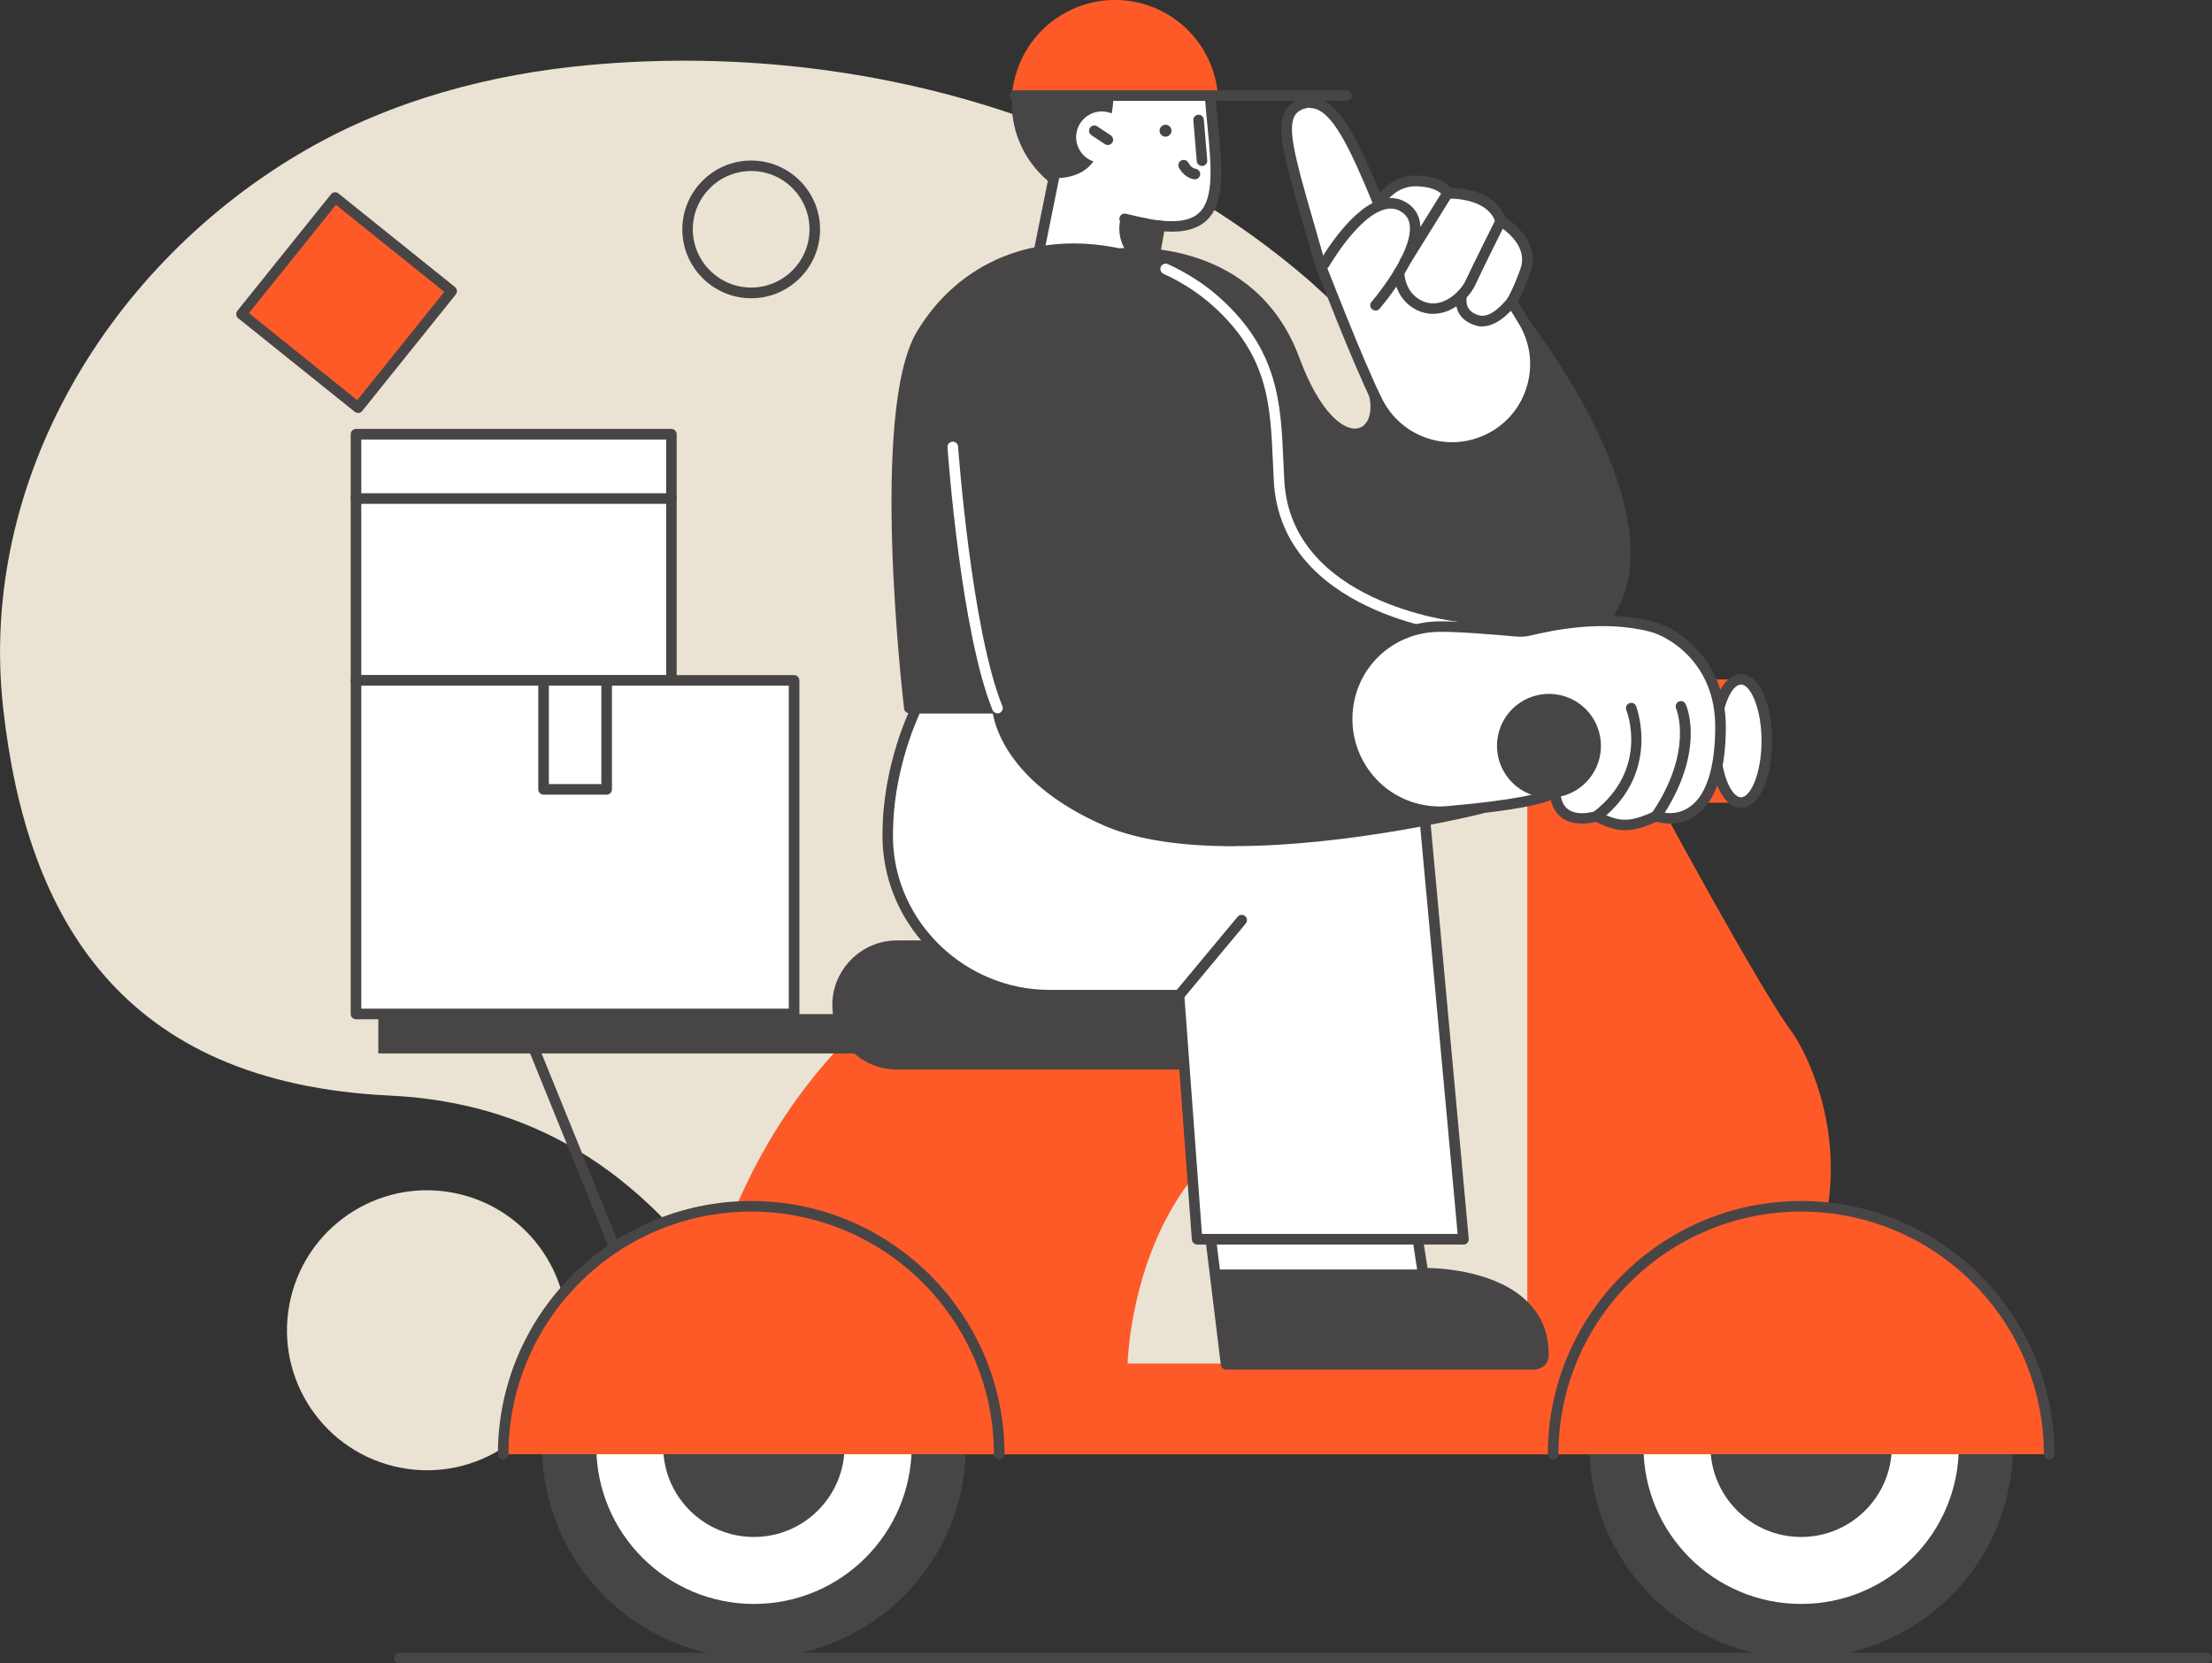 <?xml version="1.0" encoding="UTF-8"?><svg id="a" xmlns="http://www.w3.org/2000/svg" viewBox="0 0 175.35 131.89"><rect x="0" y="0" width="175.35" height="131.89" fill="#333333" stroke="none"/><defs><style>.b{fill:#eae3d3;}.c{fill:#fff;}.d{fill:#fd5a28;}.e{fill:#484547;}</style></defs><path class="b" d="M23.06,102.88c-1.44,5.96,2.23,11.95,8.19,13.39,5.96,1.44,11.95-2.23,13.39-8.19,1.44-5.96-2.23-11.95-8.19-13.39-5.96-1.44-11.95,2.23-13.39,8.19Z"/><path class="b" d="M104.18,22.61c8.06,7.14,12.71,16.02,18.59,24.72,6.09,9.02,10.4,19.6,10.4,30.61,0,11.65-5.41,22.93-15.23,29.45-6.17,4.1-13.57,6.07-20.96,6.67-6.84,.55-14.31,1.14-20.98-.78-6.72-1.93-14.34-4.37-18.19-10.14-7.05-10.56-15.89-15.75-26.92-16.27C9.75,85.86,2.11,72.96,.25,56.14-1.75,38.12,8.65,20.89,24.23,11.9c6.85-3.95,14.67-6.04,22.55-6.75,10.27-.93,20.8,.06,30.66,2.99,9.9,2.95,19.2,7.79,26.74,14.46Z"/><path class="d" d="M70.66,79.22h26.93s2.42,7.53-2.8,13.86c-5.22,6.34-5.4,15.04-5.4,15.04h31.68V53.87h16.94v9.78h-6.47s7.83,14.53,10.43,18.07c2.61,3.54,10.56,22.28-15.98,33.6H54.1s-.45-22.44,16.56-36.09Z"/><path class="e" d="M174.93,131.89H31.66c-.23,0-.42-.19-.42-.42s.19-.42,.42-.42H174.93c.23,0,.42,.19,.42,.42s-.19,.42-.42,.42Z"/><g><circle class="e" cx="142.78" cy="114.68" r="16.79"/><circle class="c" cx="142.78" cy="114.68" r="12.5"/><path class="e" d="M135.59,114.68c0,3.97,3.22,7.19,7.19,7.19s7.19-3.22,7.19-7.19-3.22-7.19-7.19-7.19-7.19,3.22-7.19,7.19Z"/><path class="d" d="M123.12,115.31h39.31c0-10.86-8.8-19.66-19.66-19.66s-19.66,8.8-19.66,19.66Z"/><path class="e" d="M162.44,115.73c-.23,0-.42-.19-.42-.42,0-10.61-8.63-19.24-19.24-19.24s-19.24,8.63-19.24,19.24c0,.23-.19,.42-.42,.42s-.42-.19-.42-.42c0-11.07,9.01-20.08,20.08-20.08s20.08,9.01,20.08,20.08c0,.23-.19,.42-.42,.42Z"/></g><g><circle class="e" cx="59.77" cy="114.68" r="16.79"/><circle class="c" cx="59.77" cy="114.68" r="12.5"/><path class="e" d="M52.57,114.68c0,3.97,3.22,7.19,7.19,7.19s7.19-3.22,7.19-7.19-3.22-7.19-7.19-7.19-7.19,3.22-7.19,7.19Z"/><path class="d" d="M39.9,115.31h39.31c0-10.86-8.8-19.66-19.66-19.66s-19.66,8.8-19.66,19.66Z"/><path class="e" d="M79.21,115.73c-.23,0-.42-.19-.42-.42,0-10.61-8.63-19.24-19.24-19.24s-19.24,8.63-19.24,19.24c0,.23-.19,.42-.42,.42s-.42-.19-.42-.42c0-11.07,9.01-20.08,20.08-20.08s20.08,9.01,20.08,20.08c0,.23-.19,.42-.42,.42Z"/></g><rect class="e" x="30" y="80.41" width="41.53" height="3.12" transform="translate(101.52 163.94) rotate(180)"/><path class="e" d="M59.55,23.65c-3.01,0-5.46-2.45-5.46-5.46s2.45-5.46,5.46-5.46,5.46,2.45,5.46,5.46-2.45,5.46-5.46,5.46Zm0-10.09c-2.55,0-4.63,2.07-4.63,4.62s2.08,4.62,4.63,4.62,4.62-2.07,4.62-4.62-2.07-4.62-4.62-4.62Z"/><path class="e" d="M96.22,9.58c-.78,4.39-4.96,7.32-9.35,6.54-4.39-.78-7.32-4.96-6.54-9.35,.78-4.39,4.96-7.32,9.35-6.54,4.39,.78,7.32,4.96,6.54,9.35Z"/><path class="c" d="M82.35,20.13l1.18-5.99c4.11-.02,3.71-3.54,3.71-3.54,.79-.43,1-1.81,1.04-3.18,.06-2.07,2.38-3.3,4.07-2.1,.08,.05,.15,.11,.23,.17,1.47,1.21,3.25,1.14,3.25,1.14,.06,.62,.08,.71,.14,1.47,.47,5.77,1.6,10.41-4.04,9.79l-.52,3-9.05-.78Z"/><path class="e" d="M91.4,21.32s-.05,0-.07,0c-.23-.04-.38-.26-.34-.49l.52-3c.04-.22,.24-.37,.46-.34,1.5,.16,2.52-.05,3.13-.66,1.16-1.15,.91-3.78,.62-6.82-.06-.6-.12-1.23-.17-1.86-.05-.6-.07-.78-.11-1.14l-.03-.33c-.07-.59-.29-1.32-.5-1.48-.19-.14-.22-.4-.09-.59,.14-.19,.4-.23,.59-.09,.62,.46,.8,1.8,.84,2.06l.04,.33c.04,.36,.06,.55,.11,1.16,.05,.63,.11,1.25,.17,1.85,.31,3.26,.58,6.07-.86,7.5-.74,.73-1.86,1.04-3.42,.93l-.46,2.62c-.04,.2-.21,.35-.41,.35Z"/><path class="e" d="M82.35,20.41s-.06,0-.08,0c-.23-.05-.37-.27-.33-.49l1.18-5.85c.05-.23,.26-.37,.49-.33,.23,.05,.37,.27,.33,.49l-1.18,5.85c-.04,.2-.22,.34-.41,.34Z"/><g><path class="c" d="M85.44,11.6c.4,1.05,1.58,1.58,2.63,1.18,1.05-.4,1.58-1.58,1.18-2.63-.4-1.05-1.58-1.58-2.63-1.18-1.05,.4-1.58,1.58-1.18,2.63Z"/><path class="e" d="M87.82,11.5c-.08,0-.16-.02-.23-.07l-1.07-.71c-.19-.13-.25-.39-.12-.58,.13-.19,.39-.25,.58-.12l1.07,.71c.19,.13,.25,.39,.12,.58-.08,.12-.21,.19-.35,.19Z"/></g><path class="e" d="M91.92,10.35c0,.26,.2,.48,.46,.49,.26,0,.48-.2,.49-.46,0-.26-.2-.48-.46-.49-.26,0-.48,.2-.49,.46Z"/><path class="e" d="M91.92,18.32c-.89-.06-2.79-.54-2.87-.56-.22-.06-.36-.29-.3-.51,.06-.22,.28-.36,.51-.3,.02,0,1.9,.48,2.69,.53,.23,.01,.41,.21,.39,.45-.01,.22-.2,.39-.42,.39Z"/><path class="e" d="M91.32,20.22s-1.72,.78-2.37-.92c-.44-1.15-.09-2-.09-2l3.06,.6-.6,2.32Z"/><path class="e" d="M95.29,13.16c-.22,0-.4-.17-.42-.38l-.27-3.23c-.02-.23,.15-.43,.38-.45,.24-.02,.43,.15,.45,.38l.27,3.23c.02,.23-.15,.43-.38,.45-.01,0-.02,0-.04,0Z"/><path class="d" d="M80.33,6.76c.79-4.45,5.03-7.42,9.48-6.64,3.77,.67,6.47,3.81,6.74,7.45l-16.33,.02c.02-.28,.06-.55,.1-.83Z"/><path class="e" d="M94.71,14.21s-.03,0-.05,0c-.8-.1-1.2-.9-1.21-.93-.1-.21-.01-.46,.2-.56,.21-.1,.46-.01,.56,.19,0,0,.22,.43,.56,.47,.23,.03,.39,.24,.37,.47-.03,.21-.21,.37-.42,.37Z"/><path class="e" d="M71.1,84.81h26.04c2.82,0,5.12-2.31,5.12-5.12s-2.31-5.12-5.12-5.12h-26.04c-2.82,0-5.12,2.31-5.12,5.12s2.31,5.12,5.12,5.12Z"/><path class="c" d="M135.96,58.75c0,2.7,.92,4.89,2.05,4.89s2.05-2.19,2.05-4.89-.92-4.89-2.05-4.89-2.05,2.19-2.05,4.89Z"/><path class="e" d="M138.01,64.06c-1.41,0-2.47-2.28-2.47-5.31s1.06-5.31,2.47-5.31,2.47,2.28,2.47,5.31-1.06,5.31-2.47,5.31Zm0-9.78c-.77,0-1.63,1.91-1.63,4.47s.86,4.47,1.63,4.47,1.63-1.91,1.63-4.47-.86-4.47-1.63-4.47Z"/><path class="e" d="M48.72,99.33c-.17,0-.32-.1-.39-.26l-7.8-19.22c-.09-.21,.02-.46,.23-.55,.21-.09,.46,.02,.55,.23l7.8,19.22c.09,.21-.02,.46-.23,.55-.05,.02-.1,.03-.16,.03Z"/><path class="e" d="M106.74,8h-26.27c-.23,0-.42-.19-.42-.42s.19-.42,.42-.42h26.27c.23,0,.42,.19,.42,.42s-.19,.42-.42,.42Z"/><g><g><path class="c" d="M95.87,97.32l1.33,10.86h24.3c.53,0,.86-.3,.87-.75,.03-6.7-9.55-6.48-9.55-6.48l-.71-4.67-16.22,1.04Z"/><path class="e" d="M121.5,108.6h-24.3c-.21,0-.39-.16-.42-.37l-1.33-10.86c-.01-.11,.02-.23,.09-.32,.07-.09,.18-.14,.3-.15l16.22-1.04c.22-.01,.41,.14,.44,.36l.66,4.32c1.28,.02,5.5,.29,7.91,2.66,1.14,1.12,1.71,2.54,1.7,4.24,0,.69-.53,1.17-1.28,1.17Zm-23.93-.84h23.92c.15-.02,.45-.04,.45-.34,0-1.46-.48-2.68-1.45-3.63-2.56-2.51-7.62-2.42-7.68-2.42-.22,0-.39-.15-.42-.36l-.65-4.29-15.4,.99,1.23,10.05Z"/></g><path class="e" d="M97.2,108.18h24.3c.53,0,.86-.3,.87-.75,.03-6.7-9.55-6.48-9.55-6.48l-.04-.29h-16.48l.92,7.52Z"/></g><path class="c" d="M112.91,64.49c-.06-1.53-.89-8.33-9.64-8.33-2.51,0-12.43-.02-12.43-.02h-18.19s-2.27,4.5-2.27,9.95c0,.18,0,.36,0,.53,.19,6.87,5.94,12.29,12.82,12.29h10.27l1.42,19.35h21.11l-3.1-33.77Z"/><path class="e" d="M116.01,98.68h-21.11c-.22,0-.4-.17-.42-.39l-1.4-18.96h-9.88c-7.1,0-13.04-5.69-13.24-12.69,0-.18,0-.36,0-.54,0-5.49,2.22-9.95,2.32-10.14,.07-.14,.22-.23,.37-.23h18.19s9.91,.02,12.43,.02c9.22,0,10,7.24,10.06,8.72l3.1,33.76c.01,.12-.03,.23-.11,.32-.08,.09-.19,.14-.31,.14Zm-20.72-.84h20.26l-3.06-33.31c-.05-1.34-.75-7.95-9.23-7.95-2.51,0-12.43-.02-12.43-.02h-17.92c-.45,.98-2.12,4.94-2.12,9.53,0,.18,0,.35,0,.52,.18,6.55,5.75,11.88,12.4,11.88h10.27c.22,0,.4,.17,.42,.39l1.4,18.96Z"/><path class="e" d="M93.48,79.33c-.09,0-.19-.03-.27-.1-.18-.15-.2-.41-.05-.59l4.95-5.95c.15-.18,.41-.2,.59-.05,.18,.15,.2,.41,.05,.59l-4.95,5.95c-.08,.1-.2,.15-.32,.15Z"/><path class="e" d="M73.06,26.49c3.65-6.04,10.03-7.57,15.67-6.37,0,0,10.32-1.27,13.91,8.44,3,8.13,7.13,6.51,6.33,2.8l11.97-5.61s15.71,20.18,2.85,25.91c-2.49,1.11-5.17,1.55-7.88,1.5l1.49,10.97s-20.35,5.05-29.73,.95c-8.34-3.64-8.6-8.92-8.6-8.92h-6.98s-2.78-23.45,.97-29.65Z"/><path class="e" d="M97.84,67.1c-3.85,0-7.55-.43-10.34-1.65-7.25-3.17-8.57-7.55-8.8-8.89h-6.61c-.21,0-.39-.16-.42-.37-.11-.96-2.75-23.66,1.03-29.92,3.34-5.53,9.34-7.98,16.04-6.58,.92-.09,10.78-.76,14.28,8.72,1.58,4.28,3.54,5.87,4.7,5.53,.76-.22,1.1-1.25,.83-2.5-.04-.19,.05-.38,.23-.47l11.97-5.61c.18-.08,.39-.03,.51,.12,.4,.51,9.76,12.66,7.71,20.88-.64,2.56-2.33,4.46-5.01,5.66-2.28,1.01-4.82,1.53-7.57,1.54l1.42,10.49c.03,.21-.11,.41-.31,.46-.59,.15-10.54,2.58-19.66,2.58Zm-25.38-11.38h6.6c.22,0,.41,.18,.42,.4,0,.05,.38,5.08,8.35,8.56,8.46,3.7,26.32-.24,29.1-.88l-1.44-10.59c-.02-.12,.02-.24,.1-.34,.08-.09,.18-.15,.32-.14,2.82,.05,5.4-.44,7.7-1.46,2.44-1.09,3.97-2.8,4.54-5.1,1.8-7.18-5.99-18.06-7.35-19.9l-11.37,5.33c.23,1.56-.35,2.83-1.47,3.15-1.46,.42-3.82-.91-5.72-6.05-3.37-9.11-12.72-8.25-13.43-8.17-.06,.01-.11,.01-.17,0-6.37-1.36-12.06,.95-15.22,6.18-3.38,5.59-1.28,26-.95,29.01Z"/><path class="c" d="M79.07,56.56c-.17,0-.32-.1-.39-.26-2.51-6.21-3.53-20.24-3.57-20.83-.02-.23,.16-.43,.39-.45,.23-.02,.43,.16,.45,.39,.01,.14,1.05,14.49,3.51,20.58,.09,.21-.02,.46-.23,.55-.05,.02-.1,.03-.16,.03Z"/><rect class="c" x="28.22" y="34.43" width="25" height="19.52" transform="translate(81.44 88.39) rotate(180)"/><path class="e" d="M53.22,54.37H28.22c-.23,0-.42-.19-.42-.42v-19.52c0-.23,.19-.42,.42-.42h25c.23,0,.42,.19,.42,.42v19.52c0,.23-.19,.42-.42,.42Zm-24.58-.84h24.17v-18.68H28.64v18.68Z"/><rect class="c" x="28.22" y="53.95" width="34.73" height="26.45" transform="translate(91.17 134.36) rotate(180)"/><path class="e" d="M62.95,80.82H28.22c-.23,0-.42-.19-.42-.42v-26.45c0-.23,.19-.42,.42-.42H62.95c.23,0,.42,.19,.42,.42v26.45c0,.23-.19,.42-.42,.42Zm-34.31-.84H62.53v-25.61H28.64v25.61Z"/><rect class="d" x="21.54" y="18.06" width="11.85" height="11.85" transform="translate(33.87 59.89) rotate(-141.23)"/><path class="e" d="M28.38,32.74c-.09,0-.19-.03-.26-.09l-9.24-7.42c-.09-.07-.14-.17-.15-.28-.01-.11,.02-.22,.09-.31l7.42-9.24c.15-.18,.41-.21,.59-.06l9.24,7.42c.09,.07,.14,.17,.15,.28,.01,.11-.02,.22-.09,.31l-7.42,9.24c-.08,.1-.2,.16-.33,.16Zm-8.65-7.91l8.59,6.9,6.9-8.59-8.59-6.9-6.9,8.59Z"/><path class="e" d="M48.09,63.01h-5c-.23,0-.42-.19-.42-.42v-8.64c0-.23,.19-.42,.42-.42s.42,.19,.42,.42v8.22h4.16v-8.22c0-.23,.19-.42,.42-.42s.42,.19,.42,.42v8.64c0,.23-.19,.42-.42,.42Z"/><path class="e" d="M53.22,39.95H28.22c-.23,0-.42-.19-.42-.42s.19-.42,.42-.42h25c.23,0,.42,.19,.42,.42s-.19,.42-.42,.42Z"/><path class="c" d="M118.18,34.72c-3.28,1.72-7.33,.4-8.98-2.91-1.6-3.22-4.52-10.82-4.52-10.82,0,0-1.64-5.64-1.96-6.86-.84-3.26-1.33-5.44,.71-5.96,2.15-.54,3.69,2.69,5.86,7.94,0,0,1-1.87,3.05-1.8,2.04,.07,2.43,.98,2.43,.98,0,0,3.48-.17,4.2,2.21,0,0,2.77,1.55,1.97,3.88-.54,1.58-1.1,2.52-1.1,2.52l.92,1.5c1.99,3.26,.81,7.53-2.58,9.3h0Z"/><path class="e" d="M115.12,35.9c-.73,0-1.46-.12-2.18-.35-1.81-.59-3.27-1.85-4.12-3.55-1.59-3.2-4.51-10.78-4.54-10.85-.08-.26-1.66-5.69-1.97-6.9-.69-2.67-1.06-4.38-.39-5.5,.29-.48,.76-.81,1.41-.97,2.39-.6,3.99,2.54,6.06,7.5,.53-.61,1.51-1.42,2.96-1.36,1.64,.06,2.35,.63,2.64,.98,.84,0,3.55,.2,4.33,2.35,1.08,.66,2.71,2.28,2.02,4.3-.4,1.17-.81,2-1.01,2.37l.79,1.29c1.03,1.68,1.3,3.65,.78,5.54-.53,1.9-1.77,3.44-3.52,4.35-1.02,.53-2.13,.8-3.25,.8Zm-11.25-27.36c-.11,0-.22,.01-.34,.04-.43,.11-.72,.3-.89,.59-.53,.9-.02,2.91,.48,4.86,.31,1.2,1.94,6.79,1.95,6.85,.02,.04,2.92,7.58,4.49,10.75,.75,1.5,2.04,2.61,3.63,3.13,1.6,.52,3.29,.37,4.78-.4,1.53-.8,2.64-2.16,3.1-3.83,.46-1.67,.22-3.4-.68-4.88l-.92-1.5c-.08-.13-.08-.3,0-.43,0,0,.55-.93,1.07-2.44,.67-1.97-1.68-3.32-1.78-3.38-.09-.05-.16-.14-.2-.24-.62-2.04-3.75-1.91-3.78-1.91-.19,0-.34-.09-.41-.25,0,0-.37-.67-2.06-.73-1.76-.06-2.63,1.51-2.66,1.58-.08,.14-.23,.23-.39,.22-.16,0-.3-.11-.36-.26-1.86-4.5-3.33-7.74-5.03-7.74Z"/><path class="e" d="M109.04,24.62c-.1,0-.19-.03-.27-.1-.18-.15-.2-.42-.04-.59,.03-.04,3.23-3.78,3.03-6.02-.04-.43-.21-.75-.51-1-.4-.32-.83-.43-1.33-.34-2.19,.42-4.53,4.5-4.56,4.54-.11,.2-.37,.27-.57,.16-.2-.11-.27-.37-.16-.57,.1-.18,2.56-4.46,5.13-4.95,.74-.14,1.41,.03,2.01,.51,.48,.39,.76,.92,.82,1.58,.24,2.59-3.09,6.48-3.23,6.64-.08,.1-.2,.15-.32,.15Z"/><path class="e" d="M111.36,21.21c-.08,0-.15-.02-.22-.06-.2-.12-.26-.38-.14-.58l3.4-5.48c.12-.2,.38-.26,.58-.14,.2,.12,.26,.38,.14,.58l-3.4,5.48c-.08,.13-.22,.2-.36,.2Z"/><path class="e" d="M113.62,24.89c-.45,0-.89-.1-1.31-.31-1.81-.89-1.83-2.88-1.83-2.97,0-.23,.19-.42,.42-.42s.42,.19,.42,.42c0,.06,.03,1.56,1.36,2.22,.54,.27,1.1,.3,1.67,.09,.87-.31,1.56-1.09,1.84-1.69,.51-1.11,2.33-4.75,2.41-4.91,.1-.21,.35-.29,.56-.19,.21,.1,.29,.36,.19,.56-.02,.04-1.89,3.78-2.39,4.88-.35,.78-1.21,1.73-2.32,2.13-.34,.12-.68,.18-1.01,.18Z"/><path class="e" d="M117.5,25.89c-.17,0-.35-.02-.52-.08-1.76-.55-1.6-1.97-1.54-2.44,.03-.23,.22-.4,.46-.37,.23,.03,.4,.23,.37,.46-.06,.58-.05,1.23,.96,1.54,1.03,.32,2.26-1.32,2.27-1.34,.14-.19,.4-.23,.59-.09,.19,.14,.23,.4,.09,.59-.06,.08-1.27,1.72-2.68,1.72Z"/><path class="c" d="M115.45,50.13s-.03,0-.04,0c-.14-.01-13.82-1.53-14.43-11.94-.03-.57-.06-1.13-.08-1.69-.2-4.48-.38-8.36-4.82-12.31-1.11-.98-2.4-1.82-3.85-2.48-.21-.1-.3-.35-.21-.56,.1-.21,.35-.3,.56-.21,1.52,.7,2.89,1.58,4.05,2.61,4.71,4.19,4.9,8.42,5.1,12.9,.02,.55,.05,1.11,.08,1.68,.57,9.7,13.55,11.14,13.68,11.16,.23,.02,.4,.23,.37,.46-.02,.22-.2,.38-.42,.38Z"/><g><path class="c" d="M106.79,56.91c-.06,4.34,3.64,7.79,7.97,7.42,3.55-.31,7.2-.78,8.52-1.49,.22,2.87,3.29,1.88,3.29,1.88,1.63,.84,2.51,.92,4.31,.18,.14-.06,.27-.12,.4-.19,1.6,.52,5.12,.31,5.12-7.1,0-5.12-3.63-7.45-5.47-7.93-4.02-1.04-8.26-.02-9.67,.3-.35,.08-.71,.1-1.08,.07-1.41-.13-5.18-.46-6.59-.35-3.79,.28-6.73,3.41-6.79,7.21Z"/><path class="e" d="M128.82,65.83c-.72,0-1.42-.22-2.3-.66-.46,.11-1.71,.34-2.64-.28-.48-.32-.79-.8-.94-1.44-1.4,.52-4.13,.95-8.15,1.3-2.17,.19-4.35-.56-5.95-2.05-1.6-1.49-2.5-3.6-2.47-5.79,.06-4.04,3.14-7.32,7.18-7.62,1.44-.11,5.14,.21,6.66,.35,.32,.03,.63,0,.94-.06l.09-.02c1.57-.36,5.75-1.32,9.78-.28,2.33,.6,5.79,3.32,5.79,8.33,0,3.53-.78,5.89-2.33,7.01-1.23,.89-2.53,.71-3.17,.54-.09,.04-.18,.09-.28,.13-.87,.36-1.55,.54-2.21,.54Zm-2.26-1.52c.07,0,.13,.02,.19,.05,1.57,.81,2.31,.84,3.96,.16,.1-.04,.2-.09,.29-.14l.09-.04c.1-.05,.21-.05,.31-.02,.43,.14,1.55,.39,2.59-.37,1.3-.94,1.98-3.13,1.98-6.34,0-5.07-3.73-7.15-5.16-7.52-3.83-.99-7.86-.07-9.38,.28l-.09,.02c-.4,.09-.8,.12-1.21,.08-1.17-.11-5.11-.46-6.52-.35-3.6,.27-6.35,3.19-6.4,6.8-.03,1.95,.78,3.84,2.2,5.17s3.36,2,5.31,1.83c5.59-.49,7.63-1.05,8.35-1.44,.13-.07,.28-.07,.4,0,.12,.07,.21,.19,.22,.34,.05,.65,.27,1.12,.65,1.38,.79,.54,2.08,.14,2.09,.13,.04-.01,.08-.02,.13-.02Z"/><path class="e" d="M118.67,59.14c0,2.27,1.84,4.12,4.12,4.12s4.12-1.84,4.12-4.12-1.84-4.12-4.12-4.12-4.12,1.84-4.12,4.12Z"/><path class="e" d="M131.28,65.13c-.08,0-.16-.02-.23-.07-.19-.13-.24-.39-.11-.58,3.36-4.97,1.94-8.27,1.93-8.3-.09-.21,0-.46,.21-.55,.21-.1,.46,0,.55,.21,.07,.15,1.65,3.73-2,9.12-.08,.12-.21,.18-.35,.18Z"/><path class="e" d="M126.56,65.14c-.13,0-.25-.06-.33-.16-.14-.18-.11-.45,.08-.59,4.4-3.38,2.69-7.9,2.61-8.09-.08-.22,.02-.46,.24-.54,.22-.09,.46,.02,.54,.24,.02,.05,2.02,5.3-2.88,9.07-.08,.06-.17,.09-.25,.09Z"/></g></svg>
